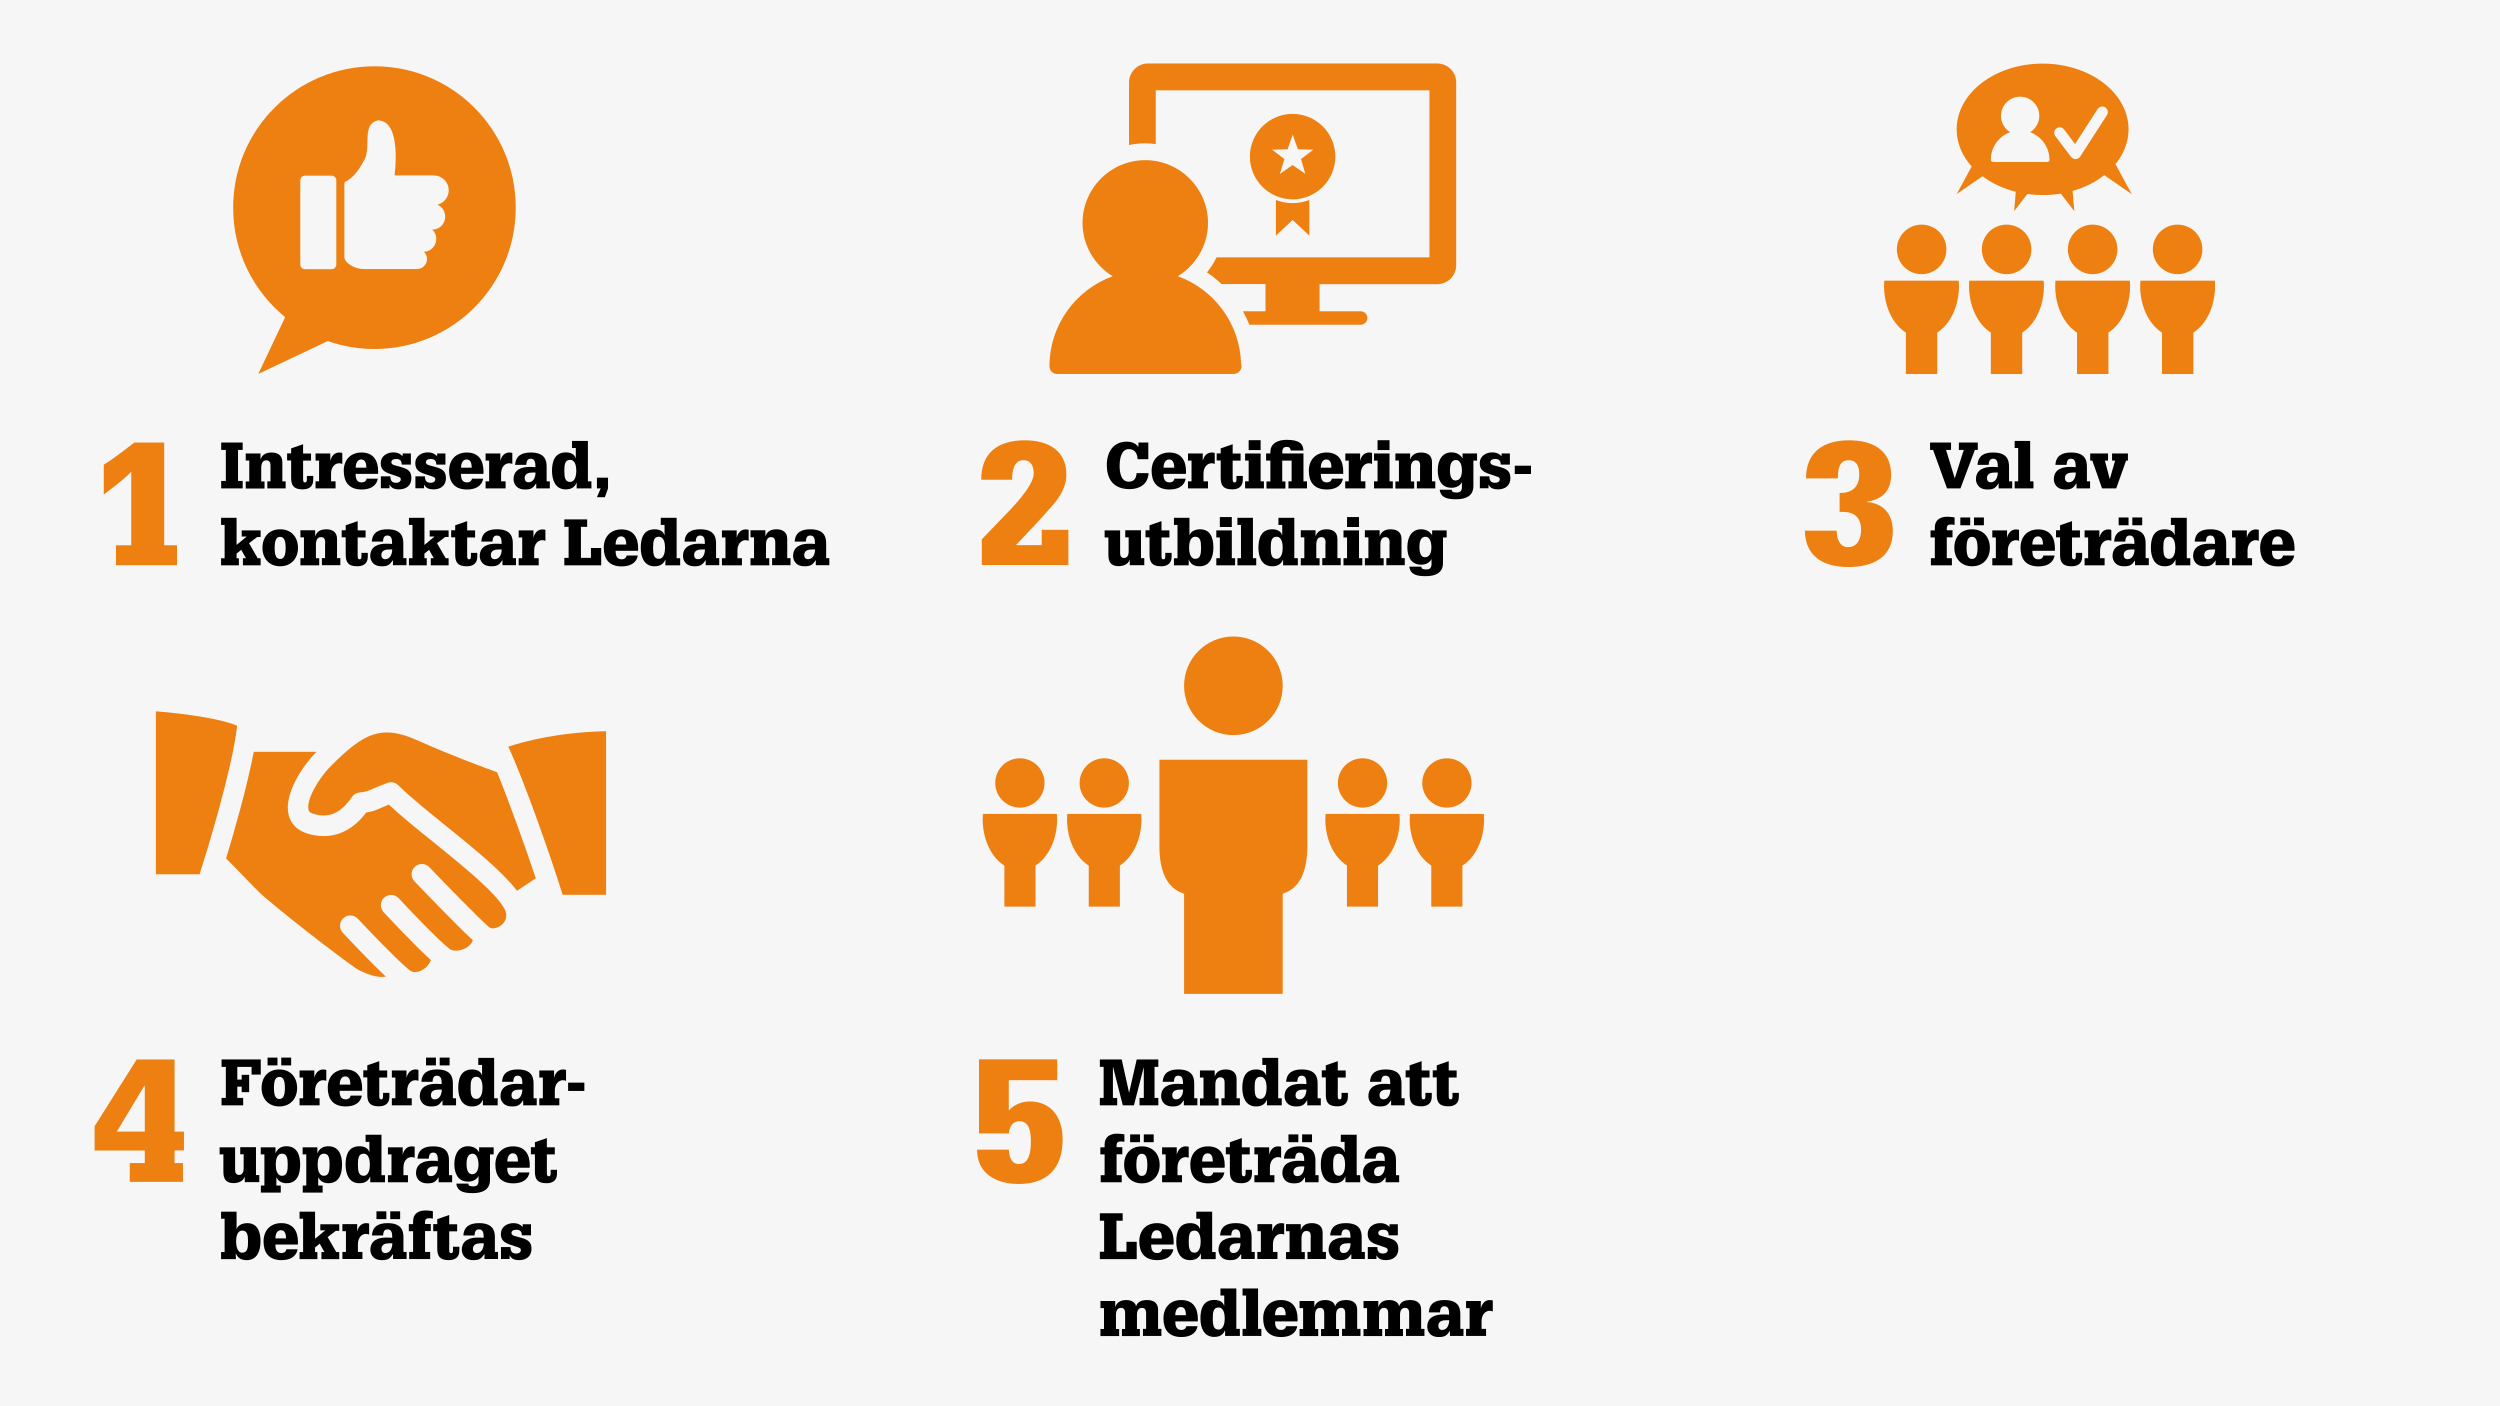 <?xml version="1.0" encoding="utf-8"?>
<!-- Generator: Adobe Illustrator 25.2.1, SVG Export Plug-In . SVG Version: 6.00 Build 0)  -->
<svg version="1.1" id="Lager_2" xmlns="http://www.w3.org/2000/svg" xmlns:xlink="http://www.w3.org/1999/xlink" x="0px" y="0px"
	 viewBox="0 0 2048 1152" style="enable-background:new 0 0 2048 1152;" xml:space="preserve">
<style type="text/css">
	.st0{fill:#F6F6F6;}
	.st1{fill:#EE8011;}
</style>
<rect class="st0" width="2048" height="1152"/>
<g>
	<path d="M185,368.6h-3.8v-6.1h17.6v6.1h-3.8V394h3.8v6.1h-17.6V394h3.8V368.6z"/>
	<path d="M221.6,382.5c0-2.4,0-5.4-3.5-5.4c-2.5,0-4.1,2-4.1,6.1v11.2h2.7v5.8h-15.4v-5.8h2.9v-17.1h-2.9v-5.8h12.1v4.8h0.1
		c1.4-4.2,4.9-5.6,9-5.6c3.9,0,8.8,1.5,8.8,7.8v15.8h2.7v5.8H219v-5.8h2.6V382.5z"/>
	<path d="M251.2,389.9h5.4v3.1c0,5.6-3.5,7.9-8.7,7.9c-7.8,0-9.4-3.8-9.4-9.7v-14h-3.3v-5.8h3.3v-4.1l9.8-3.4v7.6h6.5v5.8h-6.5v15
		c0,1.8,0.2,2.9,1.6,2.9c1.5,0,1.5-1.6,1.5-3V389.9z"/>
	<path d="M261.4,377.3h-2.9v-5.8h12.1v5.8h0.1c0.8-3.6,3.3-6.6,7.2-6.6c1.4,0,2.2,0.2,2.5,0.4v9c-0.6-0.3-1.3-0.6-2.5-0.6
		c-3.7,0-6.7,3.2-6.7,8.5v6.3h3.7v5.8h-16.4v-5.8h2.9V377.3z"/>
	<path d="M309.5,392.1c-1.2,6.7-7.1,8.9-13.2,8.9c-10.5,0-14.7-6.3-14.7-15.3c0-8.9,5.5-15,14.5-15c9.8,0,13.7,6.5,13.7,15.7
		c0,0.8-0.1,1.3-0.1,1.8h-18.4c0,3.1,0.6,7,4.9,7c3.2,0,4.1-2.2,4.1-3.1H309.5z M300.1,383.1c0-2-0.2-6.7-4.1-6.7
		c-4.4,0-4.6,5.5-4.6,6.7H300.1z"/>
	<path d="M329.8,371.5h6.8v9.1h-7.5c0-3-1.3-4.6-4.5-4.6c-2.6,0-4,1-4,2.7c0,1,0.7,1.9,2.5,2.4l6.1,1.7c5.6,1.6,7.8,3.8,7.8,9
		c0,6-4.4,9.1-10.1,9.1c-5.2,0-6.8-2.1-7.7-3.8h-0.1v2.9H312v-9.8h7.8c0,1.7,0.3,3,1,3.9c0.7,0.9,1.9,1.4,3.7,1.4
		c2.5,0,3.8-1.3,3.8-2.8c0-1.4-0.6-1.8-3.5-2.7l-5-1.7c-4.9-1.6-7.9-3.6-7.9-8.9c0-5.8,5.2-8.8,10.2-8.8c3.3,0,5.3,0.8,7.7,3.1
		V371.5z"/>
	<path d="M358.1,371.5h6.8v9.1h-7.5c0-3-1.3-4.6-4.5-4.6c-2.6,0-4,1-4,2.7c0,1,0.7,1.9,2.5,2.4l6.1,1.7c5.6,1.6,7.8,3.8,7.8,9
		c0,6-4.4,9.1-10.1,9.1c-5.2,0-6.8-2.1-7.7-3.8h-0.1v2.9h-7.1v-9.8h7.8c0,1.7,0.3,3,1,3.9c0.7,0.9,1.9,1.4,3.7,1.4
		c2.5,0,3.8-1.3,3.8-2.8c0-1.4-0.6-1.8-3.5-2.7l-5-1.7c-4.9-1.6-7.9-3.6-7.9-8.9c0-5.8,5.2-8.8,10.2-8.8c3.3,0,5.3,0.8,7.7,3.1
		V371.5z"/>
	<path d="M395.8,392.1c-1.2,6.7-7.1,8.9-13.2,8.9c-10.5,0-14.7-6.3-14.7-15.3c0-8.9,5.5-15,14.5-15c9.8,0,13.7,6.5,13.7,15.7
		c0,0.8-0.1,1.3-0.1,1.8h-18.4c0,3.1,0.6,7,4.9,7c3.2,0,4.1-2.2,4.1-3.1H395.8z M386.4,383.1c0-2-0.2-6.7-4.1-6.7
		c-4.4,0-4.6,5.5-4.6,6.7H386.4z"/>
	<path d="M400.7,377.3h-2.9v-5.8h12.1v5.8h0.1c0.8-3.6,3.3-6.6,7.2-6.6c1.4,0,2.2,0.2,2.5,0.4v9c-0.6-0.3-1.3-0.6-2.5-0.6
		c-3.7,0-6.7,3.2-6.7,8.5v6.3h3.7v5.8h-16.4v-5.8h2.9V377.3z"/>
	<path d="M439.1,396.2H439c-2.4,3.9-4.4,4.8-8.9,4.8c-8.2,0-9.4-6.2-9.4-8.3c0-8.2,6.8-10.2,13.1-10.2c2,0,3.3,0.1,4.8,0.2
		c0-2.9,0-6.9-3.8-6.9c-2.9,0-3.4,2.1-3.7,5h-9.1c0.5-7.7,5.7-10.1,12.8-10.1c11.4,0,13,6.2,13,11.5v12.1h2.6v5.8h-11.1V396.2z
		 M436.2,387.1c-3.2,0-6.4,0.9-6.4,4.6c0,1.9,1,3.4,3.2,3.4c4.1,0,5.7-4.4,5.7-8H436.2z"/>
	<path d="M471.8,367h-3.2v-5.8h13v33.1h2.9v5.8h-12.1v-4.6h-0.1c-1.7,4-4.7,5.4-8.9,5.4c-8.4,0-11.2-7.6-11.2-15.1
		c0-7.3,1.9-15.2,11.4-15.2c3.4,0,7,1.2,8,4.8h0.1V367z M462.3,385.8c0,5.1,0.6,9,4.7,9c4.3,0,5.1-5.8,5.1-9c0-3.5-0.7-9.1-5.1-9.1
		C462.9,376.8,462.3,380.3,462.3,385.8z"/>
	<path d="M489,400.1v-8.8h9.1v8.8l-2.6,7.2H489l3.1-7.2H489z"/>
	<path d="M202,439.6v-0.1H198v-5h15.5v5.4h-2.8l-6.7,5.1l7.1,12.3h2.4v5.8H199v-5.8h2.5l-3.9-6.9l-3.8,3.1v3.8h1.9v5.8h-14.6v-5.8
		h2.9V430h-2.9v-5.8h12.7v22.2L202,439.6z"/>
	<path d="M229.5,433.6c9.1,0,14.6,6.3,14.6,15.2c0,8.7-5.6,15.1-14.6,15.1c-8.9,0-14.5-6.4-14.5-15.1
		C215,439.9,220.4,433.6,229.5,433.6z M225,448.8c0,6.6,1.5,9.1,4.5,9.1c2.9,0,4.5-2.5,4.5-9c0-6.5-1.5-9.1-4.5-9.1
		C226.6,439.7,225,442.3,225,448.8z"/>
	<path d="M266.4,445.4c0-2.4,0-5.4-3.5-5.4c-2.5,0-4.1,2-4.1,6.1v11.2h2.7v5.8h-15.4v-5.8h2.9v-17.1h-2.9v-5.8h12.1v4.8h0.1
		c1.4-4.2,4.9-5.6,9-5.6c3.9,0,8.8,1.5,8.8,7.8v15.8h2.7v5.8h-15.1v-5.8h2.6V445.4z"/>
	<path d="M295.9,452.9h5.4v3.1c0,5.6-3.5,7.9-8.7,7.9c-7.8,0-9.4-3.8-9.4-9.7v-14h-3.3v-5.8h3.3v-4.1l9.8-3.4v7.6h6.5v5.8h-6.5v15
		c0,1.8,0.2,2.9,1.6,2.9c1.5,0,1.5-1.6,1.5-3V452.9z"/>
	<path d="M321.7,459.1h-0.1c-2.4,3.9-4.4,4.8-8.9,4.8c-8.2,0-9.4-6.2-9.4-8.3c0-8.2,6.8-10.2,13.1-10.2c2,0,3.3,0.1,4.8,0.2
		c0-2.9,0-6.9-3.8-6.9c-2.9,0-3.4,2.1-3.7,5h-9.1c0.5-7.7,5.7-10.1,12.8-10.1c11.4,0,13,6.2,13,11.5v12.1h2.6v5.8h-11.1V459.1z
		 M318.8,450.1c-3.2,0-6.4,0.9-6.4,4.6c0,1.9,1,3.4,3.2,3.4c4.1,0,5.7-4.4,5.7-8H318.8z"/>
	<path d="M355.9,439.6v-0.1H352v-5h15.5v5.4h-2.8L358,445l7.1,12.3h2.4v5.8h-14.6v-5.8h2.5l-3.9-6.9l-3.8,3.1v3.8h1.9v5.8H335v-5.8
		h2.9V430H335v-5.8h12.7v22.2L355.9,439.6z"/>
	<path d="M385.6,452.9h5.4v3.1c0,5.6-3.5,7.9-8.7,7.9c-7.8,0-9.4-3.8-9.4-9.7v-14h-3.3v-5.8h3.3v-4.1l9.8-3.4v7.6h6.5v5.8h-6.5v15
		c0,1.8,0.2,2.9,1.6,2.9c1.5,0,1.5-1.6,1.5-3V452.9z"/>
	<path d="M411.4,459.1h-0.1c-2.4,3.9-4.4,4.8-8.9,4.8c-8.2,0-9.4-6.2-9.4-8.3c0-8.2,6.8-10.2,13.1-10.2c2,0,3.3,0.1,4.8,0.2
		c0-2.9,0-6.9-3.8-6.9c-2.9,0-3.4,2.1-3.7,5h-9.1c0.5-7.7,5.7-10.1,12.8-10.1c11.4,0,13,6.2,13,11.5v12.1h2.6v5.8h-11.1V459.1z
		 M408.5,450.1c-3.2,0-6.4,0.9-6.4,4.6c0,1.9,1,3.4,3.2,3.4c4.1,0,5.7-4.4,5.7-8H408.5z"/>
	<path d="M427.8,440.3h-2.9v-5.8h12.1v5.8h0.1c0.8-3.6,3.3-6.6,7.2-6.6c1.4,0,2.2,0.2,2.5,0.4v9c-0.6-0.3-1.3-0.6-2.5-0.6
		c-3.7,0-6.7,3.2-6.7,8.5v6.3h3.7v5.8h-16.4v-5.8h2.9V440.3z"/>
	<path d="M484.1,448.9h8.4v14.2h-30.2V457h3.5v-25.4h-3.5v-6.1H481v6.1h-5.1V457h8.2V448.9z"/>
	<path d="M522.5,455.1c-1.2,6.7-7.1,8.9-13.2,8.9c-10.5,0-14.7-6.3-14.7-15.3c0-8.9,5.5-15,14.5-15c9.8,0,13.7,6.5,13.7,15.7
		c0,0.8-0.1,1.3-0.1,1.8h-18.4c0,3.1,0.6,7,4.9,7c3.2,0,4.1-2.2,4.1-3.1H522.5z M513,446.1c0-2-0.2-6.7-4.1-6.7
		c-4.4,0-4.6,5.5-4.6,6.7H513z"/>
	<path d="M544.5,430h-3.2v-5.8h13v33.1h2.9v5.8h-12.1v-4.6h-0.1c-1.7,4-4.7,5.4-8.9,5.4c-8.4,0-11.2-7.6-11.2-15.1
		c0-7.3,1.9-15.2,11.4-15.2c3.4,0,7,1.2,8,4.8h0.1V430z M535,448.8c0,5.1,0.6,9,4.7,9c4.3,0,5.1-5.8,5.1-9c0-3.5-0.7-9.1-5.1-9.1
		C535.7,439.7,535,443.3,535,448.8z"/>
	<path d="M577.9,459.1h-0.1c-2.4,3.9-4.4,4.8-8.9,4.8c-8.2,0-9.4-6.2-9.4-8.3c0-8.2,6.8-10.2,13.1-10.2c2,0,3.3,0.1,4.8,0.2
		c0-2.9,0-6.9-3.8-6.9c-2.9,0-3.4,2.1-3.7,5h-9.1c0.5-7.7,5.7-10.1,12.8-10.1c11.4,0,13,6.2,13,11.5v12.1h2.6v5.8h-11.1V459.1z
		 M575,450.1c-3.2,0-6.4,0.9-6.4,4.6c0,1.9,1,3.4,3.2,3.4c4.1,0,5.7-4.4,5.7-8H575z"/>
	<path d="M594.3,440.3h-2.9v-5.8h12.1v5.8h0.1c0.8-3.6,3.3-6.6,7.2-6.6c1.4,0,2.2,0.2,2.5,0.4v9c-0.6-0.3-1.3-0.6-2.5-0.6
		c-3.7,0-6.7,3.2-6.7,8.5v6.3h3.7v5.8h-16.4v-5.8h2.9V440.3z"/>
	<path d="M635.1,445.4c0-2.4,0-5.4-3.5-5.4c-2.5,0-4.1,2-4.1,6.1v11.2h2.7v5.8h-15.4v-5.8h2.9v-17.1h-2.9v-5.8H627v4.8h0.1
		c1.4-4.2,4.9-5.6,9-5.6c3.9,0,8.8,1.5,8.8,7.8v15.8h2.7v5.8h-15.1v-5.8h2.6V445.4z"/>
	<path d="M668.1,459.1H668c-2.4,3.9-4.4,4.8-8.9,4.8c-8.2,0-9.4-6.2-9.4-8.3c0-8.2,6.8-10.2,13.1-10.2c2,0,3.3,0.1,4.8,0.2
		c0-2.9,0-6.9-3.8-6.9c-2.9,0-3.4,2.1-3.7,5h-9.1c0.5-7.7,5.7-10.1,12.8-10.1c11.4,0,13,6.2,13,11.5v12.1h2.6v5.8h-11.1V459.1z
		 M665.2,450.1c-3.2,0-6.4,0.9-6.4,4.6c0,1.9,1,3.4,3.2,3.4c4.1,0,5.7-4.4,5.7-8H665.2z"/>
</g>
<g>
	<path class="st1" d="M107.6,386.4c-6.9,7-14.9,12.9-22.6,18.7v-24.4c7.4-4.5,16.8-11.8,25.1-18.2h24.4v84.2h10.5v16.3h-50v-16.3
		h12.5V386.4z"/>
</g>
<g>
	<path d="M198,880.5h6.1v14.2H198v-4.5h-3.6v9.2h4.8v6.1h-17.7v-6.1h3.5V874h-3.5v-6.1h32.1v12.4h-7.5V874h-11.7v10.4h3.6V880.5z"/>
	<path d="M228.8,876.1c9.1,0,14.6,6.3,14.6,15.2c0,8.7-5.6,15.1-14.6,15.1c-8.9,0-14.5-6.4-14.5-15.1
		C214.3,882.4,219.7,876.1,228.8,876.1z M219.2,866.4h8.1v6.4h-8.1V866.4z M224.4,891.2c0,6.6,1.5,9.1,4.5,9.1c2.9,0,4.5-2.5,4.5-9
		c0-6.5-1.5-9.1-4.5-9.1C225.9,882.2,224.4,884.7,224.4,891.2z M230.4,866.4h8.1v6.4h-8.1V866.4z"/>
	<path d="M248.3,882.7h-2.9v-5.8h12.1v5.8h0.1c0.8-3.6,3.3-6.6,7.2-6.6c1.4,0,2.2,0.2,2.5,0.4v9c-0.6-0.3-1.3-0.6-2.5-0.6
		c-3.7,0-6.7,3.2-6.7,8.5v6.3h3.7v5.8h-16.4v-5.8h2.9V882.7z"/>
	<path d="M296.4,897.5c-1.2,6.7-7.1,8.9-13.2,8.9c-10.5,0-14.7-6.3-14.7-15.3c0-8.9,5.5-15,14.5-15c9.8,0,13.7,6.5,13.7,15.7
		c0,0.8-0.1,1.3-0.1,1.8h-18.4c0,3.1,0.6,7,4.9,7c3.2,0,4.1-2.2,4.1-3.1H296.4z M287,888.5c0-2-0.2-6.7-4.1-6.7
		c-4.4,0-4.6,5.5-4.6,6.7H287z"/>
	<path d="M313.6,895.3h5.4v3.1c0,5.6-3.5,7.9-8.7,7.9c-7.8,0-9.4-3.8-9.4-9.7v-14h-3.3v-5.8h3.3v-4.1l9.8-3.4v7.6h6.5v5.8h-6.5v15
		c0,1.8,0.2,2.9,1.6,2.9c1.5,0,1.5-1.6,1.5-3V895.3z"/>
	<path d="M323.9,882.7H321v-5.8H333v5.8h0.1c0.8-3.6,3.3-6.6,7.2-6.6c1.4,0,2.2,0.2,2.5,0.4v9c-0.6-0.3-1.3-0.6-2.5-0.6
		c-3.7,0-6.7,3.2-6.7,8.5v6.3h3.7v5.8H321v-5.8h2.9V882.7z"/>
	<path d="M362.3,901.6h-0.1c-2.4,3.9-4.4,4.8-8.9,4.8c-8.2,0-9.4-6.2-9.4-8.3c0-8.2,6.8-10.2,13.1-10.2c2,0,3.3,0.1,4.8,0.2
		c0-2.9,0-6.9-3.8-6.9c-2.9,0-3.4,2.1-3.7,5h-9.1c0.5-7.7,5.7-10.1,12.8-10.1c11.4,0,13,6.2,13,11.5v12.1h2.6v5.8h-11.1V901.6z
		 M349,866.4h8.1v6.4H349V866.4z M359.4,892.6c-3.2,0-6.4,0.9-6.4,4.6c0,1.9,1,3.4,3.2,3.4c4.1,0,5.7-4.4,5.7-8H359.4z M360.2,866.4
		h8.1v6.4h-8.1V866.4z"/>
	<path d="M395,872.4h-3.2v-5.8h13v33.1h2.9v5.8h-12.1V901h-0.1c-1.7,4-4.7,5.4-8.9,5.4c-8.4,0-11.2-7.6-11.2-15.1
		c0-7.3,1.9-15.2,11.4-15.2c3.4,0,7,1.2,8,4.8h0.1V872.4z M385.5,891.2c0,5.1,0.6,9,4.7,9c4.3,0,5.1-5.8,5.1-9
		c0-3.5-0.7-9.1-5.1-9.1C386.1,882.2,385.5,885.7,385.5,891.2z"/>
	<path d="M428.4,901.6h-0.1c-2.4,3.9-4.4,4.8-8.9,4.8c-8.2,0-9.4-6.2-9.4-8.3c0-8.2,6.8-10.2,13.1-10.2c2,0,3.3,0.1,4.8,0.2
		c0-2.9,0-6.9-3.8-6.9c-2.9,0-3.4,2.1-3.7,5h-9.1c0.5-7.7,5.7-10.1,12.8-10.1c11.4,0,13,6.2,13,11.5v12.1h2.6v5.8h-11.1V901.6z
		 M425.4,892.6c-3.2,0-6.4,0.9-6.4,4.6c0,1.9,1,3.4,3.2,3.4c4.1,0,5.7-4.4,5.7-8H425.4z"/>
	<path d="M444.7,882.7h-2.9v-5.8h12.1v5.8h0.1c0.8-3.6,3.3-6.6,7.2-6.6c1.4,0,2.2,0.2,2.5,0.4v9c-0.6-0.3-1.3-0.6-2.5-0.6
		c-3.7,0-6.7,3.2-6.7,8.5v6.3h3.7v5.8h-16.4v-5.8h2.9V882.7z"/>
	<path d="M465.4,886.9h13.3v6.8h-13.3V886.9z"/>
	<path d="M182.8,945.7h-2.9v-5.8h12.7v18.5c0,2.4,0.8,4.1,3.3,4.1c2.5,0,3.7-2.4,3.7-4.9v-12h-2.8v-5.8h12.9v22.8h2.7v5.8h-11.9
		v-4.4h-0.1c-1.2,3.7-5.2,5.2-9.1,5.2c-8.3,0-8.3-6.6-8.3-9.6V945.7z"/>
	<path d="M216.5,945.7h-2.9v-5.8h12.1v4.7h0.1c1.7-4,5-5.6,8.8-5.6c8.9,0,11.3,7.4,11.3,15c0,7.8-2.3,15.3-11.3,15.3
		c-3.8,0-6.6-1.8-8.1-4.7h-0.1v6.6h3.6v5.8h-16.3v-5.8h2.9V945.7z M231,963.2c4.1,0,4.7-3.9,4.7-9c0-5.5-0.6-9.1-4.7-9.1
		c-4.4,0-5.1,5.6-5.1,9.1C225.9,957.5,226.7,963.2,231,963.2z"/>
	<path d="M250.8,945.7h-2.9v-5.8h12.1v4.7h0.1c1.7-4,5-5.6,8.8-5.6c8.9,0,11.3,7.4,11.3,15c0,7.8-2.3,15.3-11.3,15.3
		c-3.8,0-6.6-1.8-8.1-4.7h-0.1v6.6h3.6v5.8h-16.3v-5.8h2.9V945.7z M265.3,963.2c4.1,0,4.7-3.9,4.7-9c0-5.5-0.6-9.1-4.7-9.1
		c-4.4,0-5.1,5.6-5.1,9.1C260.2,957.5,261,963.2,265.3,963.2z"/>
	<path d="M302.7,935.4h-3.2v-5.8h13v33.1h2.9v5.8h-12.1v-4.6h-0.1c-1.7,4-4.7,5.4-8.9,5.4c-8.4,0-11.2-7.6-11.2-15.1
		c0-7.3,1.9-15.2,11.4-15.2c3.4,0,7,1.2,8,4.8h0.1V935.4z M293.2,954.2c0,5.1,0.6,9,4.7,9c4.3,0,5.1-5.8,5.1-9
		c0-3.5-0.7-9.1-5.1-9.1C293.8,945.1,293.2,948.7,293.2,954.2z"/>
	<path d="M320.7,945.7h-2.9v-5.8h12.1v5.8h0.1c0.8-3.6,3.3-6.6,7.2-6.6c1.4,0,2.2,0.2,2.5,0.4v9c-0.6-0.3-1.3-0.6-2.5-0.6
		c-3.7,0-6.7,3.2-6.7,8.5v6.3h3.7v5.8h-16.4v-5.8h2.9V945.7z"/>
	<path d="M359.2,964.6h-0.1c-2.4,3.9-4.4,4.8-8.9,4.8c-8.2,0-9.4-6.2-9.4-8.3c0-8.2,6.8-10.2,13.1-10.2c2,0,3.3,0.1,4.8,0.2
		c0-2.9,0-6.9-3.8-6.9c-2.9,0-3.4,2.1-3.7,5H342c0.5-7.7,5.7-10.1,12.8-10.1c11.4,0,13,6.2,13,11.5v12.1h2.6v5.8h-11.1V964.6z
		 M356.2,955.5c-3.2,0-6.4,0.9-6.4,4.6c0,1.9,1,3.4,3.2,3.4c4.1,0,5.7-4.4,5.7-8H356.2z"/>
	<path d="M392.4,939.9h12v5.8h-3v20.9c0,8.5-6.8,10.8-14.1,10.8c-6.9,0-12.6-1-13.5-7.8h9.8c0,0.7,0.3,1.3,0.9,1.7
		c0.6,0.4,1.7,0.6,3.3,0.6c2.9,0,4.2-1.5,4.2-4.3v-4.1h-0.1c-1.4,3-4.9,4.5-8.4,4.5c-9.1,0-11.3-7.9-11.3-14.3
		c0-9.3,4.4-14.7,11.2-14.7c4.1,0,7.3,1.8,9,4.8h0.1V939.9z M387.1,945.1c-4.1,0-4.9,4.8-4.9,7.8c0,2.8,0.1,9,4.6,9
		c3.9,0,5.2-4,5.2-8.1C391.9,949.7,390.7,945.1,387.1,945.1z"/>
	<path d="M433.7,960.5c-1.2,6.7-7.1,8.9-13.2,8.9c-10.5,0-14.7-6.3-14.7-15.3c0-8.9,5.5-15,14.5-15c9.8,0,13.7,6.5,13.7,15.7
		c0,0.8-0.1,1.3-0.1,1.8h-18.4c0,3.1,0.6,7,4.9,7c3.2,0,4.1-2.2,4.1-3.1H433.7z M424.3,951.5c0-2-0.2-6.7-4.1-6.7
		c-4.4,0-4.6,5.5-4.6,6.7H424.3z"/>
	<path d="M450.9,958.3h5.4v3.1c0,5.6-3.5,7.9-8.7,7.9c-7.8,0-9.4-3.8-9.4-9.7v-14h-3.3v-5.8h3.3v-4.1l9.8-3.4v7.6h6.5v5.8h-6.5v15
		c0,1.8,0.2,2.9,1.6,2.9c1.5,0,1.5-1.6,1.5-3V958.3z"/>
	<path d="M184,998.4h-2.9v-5.8h12.7v14.2h0.1c0.8-2.7,4.1-4.8,8.7-4.8c10.8,0,10.8,11.9,10.8,15.2c0,7.5-2.8,15.1-11.2,15.1
		c-4.3,0-7.2-1.4-8.9-5.4h-0.1v4.6h-12.1v-5.8h2.9V998.4z M198.5,1026.2c4.1,0,4.7-3.9,4.7-9c0-5.5-0.6-9.1-4.7-9.1
		c-4.4,0-5.1,5.6-5.1,9.1C193.5,1020.4,194.2,1026.2,198.5,1026.2z"/>
	<path d="M243.8,1023.4c-1.2,6.7-7.1,8.9-13.2,8.9c-10.5,0-14.7-6.3-14.7-15.3c0-8.9,5.5-15,14.5-15c9.8,0,13.7,6.5,13.7,15.7
		c0,0.8-0.1,1.3-0.1,1.8h-18.4c0,3.1,0.6,7,4.9,7c3.2,0,4.1-2.2,4.1-3.1H243.8z M234.3,1014.5c0-2-0.2-6.7-4.1-6.7
		c-4.4,0-4.6,5.5-4.6,6.7H234.3z"/>
	<path d="M266.3,1008v-0.1h-3.9v-5h15.5v5.4h-2.8l-6.7,5.1l7.1,12.3h2.4v5.8h-14.6v-5.8h2.5l-3.9-6.9l-3.8,3.1v3.8h1.9v5.8h-14.6
		v-5.8h2.9v-27.3h-2.9v-5.8h12.7v22.2L266.3,1008z"/>
	<path d="M283.4,1008.6h-2.9v-5.8h12.1v5.8h0.1c0.8-3.6,3.3-6.6,7.2-6.6c1.4,0,2.2,0.2,2.5,0.4v9c-0.6-0.3-1.3-0.6-2.5-0.6
		c-3.7,0-6.7,3.2-6.7,8.5v6.3h3.7v5.8h-16.4v-5.8h2.9V1008.6z"/>
	<path d="M321.8,1027.5h-0.1c-2.4,3.9-4.4,4.8-8.9,4.8c-8.2,0-9.4-6.2-9.4-8.3c0-8.2,6.8-10.2,13.1-10.2c2,0,3.3,0.1,4.8,0.2
		c0-2.9,0-6.9-3.8-6.9c-2.9,0-3.4,2.1-3.7,5h-9.1c0.5-7.7,5.7-10.1,12.8-10.1c11.4,0,13,6.2,13,11.5v12.1h2.6v5.8h-11.1V1027.5z
		 M308.4,992.3h8.1v6.4h-8.1V992.3z M318.9,1018.5c-3.2,0-6.4,0.9-6.4,4.6c0,1.9,1,3.4,3.2,3.4c4.1,0,5.7-4.4,5.7-8H318.9z
		 M319.7,992.3h8.1v6.4h-8.1V992.3z"/>
	<path d="M338.4,1008.6h-3.5v-5.8h3.5v-2.4c0-6.2,4.5-8.8,10.2-8.8c0.6,0,4.6,0.2,6,0.6v6.1c-0.7-0.2-1.6-0.3-3.1-0.3
		c-2.7,0-3.3,1.4-3.3,3.1v1.6h4.7v5.8h-4.7v17.1h4.2v5.8h-17.2v-5.8h3.2V1008.6z"/>
	<path d="M370.9,1021.3h5.4v3.1c0,5.6-3.5,7.9-8.7,7.9c-7.8,0-9.4-3.8-9.4-9.7v-14h-3.3v-5.8h3.3v-4.1l9.8-3.4v7.6h6.5v5.8h-6.5v15
		c0,1.8,0.2,2.9,1.6,2.9c1.5,0,1.5-1.6,1.5-3V1021.3z"/>
	<path d="M396.7,1027.5h-0.1c-2.4,3.9-4.4,4.8-8.9,4.8c-8.2,0-9.4-6.2-9.4-8.3c0-8.2,6.8-10.2,13.1-10.2c2,0,3.3,0.1,4.8,0.2
		c0-2.9,0-6.9-3.8-6.9c-2.9,0-3.4,2.1-3.7,5h-9.1c0.5-7.7,5.7-10.1,12.8-10.1c11.4,0,13,6.2,13,11.5v12.1h2.6v5.8h-11.1V1027.5z
		 M393.8,1018.5c-3.2,0-6.4,0.9-6.4,4.6c0,1.9,1,3.4,3.2,3.4c4.1,0,5.7-4.4,5.7-8H393.8z"/>
	<path d="M428.2,1002.9h6.8v9.1h-7.5c0-3-1.3-4.6-4.5-4.6c-2.6,0-4,1-4,2.7c0,1,0.7,1.9,2.5,2.4l6.1,1.7c5.6,1.6,7.8,3.8,7.8,9
		c0,6-4.4,9.1-10.1,9.1c-5.2,0-6.8-2.1-7.7-3.8h-0.1v2.9h-7.1v-9.8h7.8c0,1.7,0.3,3,1,3.9c0.7,0.9,1.9,1.4,3.7,1.4
		c2.5,0,3.8-1.3,3.8-2.8c0-1.4-0.6-1.8-3.5-2.7l-5-1.7c-4.9-1.6-7.9-3.6-7.9-8.9c0-5.8,5.2-8.8,10.2-8.8c3.3,0,5.3,0.8,7.7,3.1
		V1002.9z"/>
</g>
<g>
	<path class="st1" d="M118.6,942.5H77.5v-19.9l34.5-54.7h31V927h7.7v15.4H143v10.4h6.9v15.4h-43.6v-15.4h12.3V942.5z M118.6,889.4
		h-0.3L95.7,927h22.9V889.4z"/>
</g>
<g>
	<path d="M931.2,867.9h17.7v6.1h-3.1v25.4h3.1v6.1h-15.4v-6.1h3.5v-24.9h-0.1l-8,31h-9.1l-8-31.5h-0.1v25.4h3.5v6.1H901v-6.1h3.1
		V874H901v-6.1h17.9l6,27.1h0.1L931.2,867.9z"/>
	<path d="M969.6,901.6h-0.1c-2.4,3.9-4.4,4.8-8.9,4.8c-8.2,0-9.4-6.2-9.4-8.3c0-8.2,6.8-10.2,13.1-10.2c2,0,3.3,0.1,4.8,0.2
		c0-2.9,0-6.9-3.8-6.9c-2.9,0-3.4,2.1-3.7,5h-9.1c0.5-7.7,5.7-10.1,12.8-10.1c11.4,0,13,6.2,13,11.5v12.1h2.6v5.8h-11.1V901.6z
		 M966.7,892.6c-3.2,0-6.4,0.9-6.4,4.6c0,1.9,1,3.4,3.2,3.4c4.1,0,5.7-4.4,5.7-8H966.7z"/>
	<path d="M1003.2,887.9c0-2.4,0-5.4-3.5-5.4c-2.5,0-4.1,2-4.1,6.1v11.2h2.7v5.8H983v-5.8h2.9v-17.1H983v-5.8h12.1v4.8h0.1
		c1.4-4.2,4.9-5.6,9-5.6c3.9,0,8.8,1.5,8.8,7.8v15.8h2.7v5.8h-15.1v-5.8h2.6V887.9z"/>
	<path d="M1037.3,872.4h-3.2v-5.8h13v33.1h2.9v5.8h-12.1V901h-0.1c-1.7,4-4.7,5.4-8.9,5.4c-8.4,0-11.2-7.6-11.2-15.1
		c0-7.3,1.9-15.2,11.4-15.2c3.4,0,7,1.2,8,4.8h0.1V872.4z M1027.8,891.2c0,5.1,0.6,9,4.7,9c4.3,0,5.1-5.8,5.1-9
		c0-3.5-0.7-9.1-5.1-9.1C1028.4,882.2,1027.8,885.7,1027.8,891.2z"/>
	<path d="M1070.7,901.6h-0.1c-2.4,3.9-4.4,4.8-8.9,4.8c-8.2,0-9.4-6.2-9.4-8.3c0-8.2,6.8-10.2,13.1-10.2c2,0,3.3,0.1,4.8,0.2
		c0-2.9,0-6.9-3.8-6.9c-2.9,0-3.4,2.1-3.7,5h-9.1c0.5-7.7,5.7-10.1,12.8-10.1c11.4,0,13,6.2,13,11.5v12.1h2.6v5.8h-11.1V901.6z
		 M1067.7,892.6c-3.2,0-6.4,0.9-6.4,4.6c0,1.9,1,3.4,3.2,3.4c4.1,0,5.7-4.4,5.7-8H1067.7z"/>
	<path d="M1098.8,895.3h5.4v3.1c0,5.6-3.5,7.9-8.7,7.9c-7.8,0-9.4-3.8-9.4-9.7v-14h-3.3v-5.8h3.3v-4.1l9.8-3.4v7.6h6.5v5.8h-6.5v15
		c0,1.8,0.2,2.9,1.6,2.9c1.5,0,1.5-1.6,1.5-3V895.3z"/>
	<path d="M1139.4,901.6h-0.1c-2.4,3.9-4.4,4.8-8.9,4.8c-8.2,0-9.4-6.2-9.4-8.3c0-8.2,6.8-10.2,13.1-10.2c2,0,3.3,0.1,4.8,0.2
		c0-2.9,0-6.9-3.8-6.9c-2.9,0-3.4,2.1-3.7,5h-9.1c0.5-7.7,5.7-10.1,12.8-10.1c11.4,0,13,6.2,13,11.5v12.1h2.6v5.8h-11.1V901.6z
		 M1136.5,892.6c-3.2,0-6.4,0.9-6.4,4.6c0,1.9,1,3.4,3.2,3.4c4.1,0,5.7-4.4,5.7-8H1136.5z"/>
	<path d="M1167.5,895.3h5.4v3.1c0,5.6-3.5,7.9-8.7,7.9c-7.8,0-9.4-3.8-9.4-9.7v-14h-3.3v-5.8h3.3v-4.1l9.8-3.4v7.6h6.5v5.8h-6.5v15
		c0,1.8,0.2,2.9,1.6,2.9c1.5,0,1.5-1.6,1.5-3V895.3z"/>
	<path d="M1189.7,895.3h5.4v3.1c0,5.6-3.5,7.9-8.7,7.9c-7.8,0-9.4-3.8-9.4-9.7v-14h-3.3v-5.8h3.3v-4.1l9.8-3.4v7.6h6.5v5.8h-6.5v15
		c0,1.8,0.2,2.9,1.6,2.9c1.5,0,1.5-1.6,1.5-3V895.3z"/>
	<path d="M904.9,945.7h-3.5v-5.8h3.5v-2.4c0-6.2,4.5-8.8,10.2-8.8c0.6,0,4.6,0.2,6,0.6v6.1c-0.7-0.2-1.6-0.3-3.1-0.3
		c-2.7,0-3.3,1.4-3.3,3.1v1.6h4.7v5.8h-4.7v17.1h4.2v5.8h-17.2v-5.8h3.2V945.7z"/>
	<path d="M935.4,939.1c9.1,0,14.6,6.3,14.6,15.2c0,8.7-5.6,15.1-14.6,15.1c-8.9,0-14.5-6.4-14.5-15.1
		C920.8,945.3,926.3,939.1,935.4,939.1z M925.8,929.3h8.1v6.4h-8.1V929.3z M930.9,954.2c0,6.6,1.5,9.1,4.5,9.1c2.9,0,4.5-2.5,4.5-9
		c0-6.5-1.5-9.1-4.5-9.1C932.4,945.1,930.9,947.7,930.9,954.2z M937,929.3h8.1v6.4H937V929.3z"/>
	<path d="M954.9,945.7H952v-5.8H964v5.8h0.1c0.8-3.6,3.3-6.6,7.2-6.6c1.4,0,2.2,0.2,2.5,0.4v9c-0.6-0.3-1.3-0.6-2.5-0.6
		c-3.7,0-6.7,3.2-6.7,8.5v6.3h3.7v5.8H952v-5.8h2.9V945.7z"/>
	<path d="M1003,960.5c-1.2,6.7-7.1,8.9-13.2,8.9c-10.5,0-14.7-6.3-14.7-15.3c0-8.9,5.5-15,14.5-15c9.8,0,13.7,6.5,13.7,15.7
		c0,0.8-0.1,1.3-0.1,1.8h-18.4c0,3.1,0.6,7,4.9,7c3.2,0,4.1-2.2,4.1-3.1H1003z M993.5,951.5c0-2-0.2-6.7-4.1-6.7
		c-4.4,0-4.6,5.5-4.6,6.7H993.5z"/>
	<path d="M1020.2,958.3h5.4v3.1c0,5.6-3.5,7.9-8.7,7.9c-7.8,0-9.4-3.8-9.4-9.7v-14h-3.3v-5.8h3.3v-4.1l9.8-3.4v7.6h6.5v5.8h-6.5v15
		c0,1.8,0.2,2.9,1.6,2.9c1.5,0,1.5-1.6,1.5-3V958.3z"/>
	<path d="M1030.5,945.7h-2.9v-5.8h12.1v5.8h0.1c0.8-3.6,3.3-6.6,7.2-6.6c1.4,0,2.2,0.2,2.5,0.4v9c-0.6-0.3-1.3-0.6-2.5-0.6
		c-3.7,0-6.7,3.2-6.7,8.5v6.3h3.7v5.8h-16.4v-5.8h2.9V945.7z"/>
	<path d="M1068.9,964.6h-0.1c-2.4,3.9-4.4,4.8-8.9,4.8c-8.2,0-9.4-6.2-9.4-8.3c0-8.2,6.8-10.2,13.1-10.2c2,0,3.3,0.1,4.8,0.2
		c0-2.9,0-6.9-3.8-6.9c-2.9,0-3.4,2.1-3.7,5h-9.1c0.5-7.7,5.7-10.1,12.8-10.1c11.4,0,13,6.2,13,11.5v12.1h2.6v5.8h-11.1V964.6z
		 M1055.5,929.3h8.1v6.4h-8.1V929.3z M1066,955.5c-3.2,0-6.4,0.9-6.4,4.6c0,1.9,1,3.4,3.2,3.4c4.1,0,5.7-4.4,5.7-8H1066z
		 M1066.7,929.3h8.1v6.4h-8.1V929.3z"/>
	<path d="M1101.6,935.4h-3.2v-5.8h13v33.1h2.9v5.8h-12.1v-4.6h-0.1c-1.7,4-4.7,5.4-8.9,5.4c-8.4,0-11.2-7.6-11.2-15.1
		c0-7.3,1.9-15.2,11.4-15.2c3.4,0,7,1.2,8,4.8h0.1V935.4z M1092.1,954.2c0,5.1,0.6,9,4.7,9c4.3,0,5.1-5.8,5.1-9
		c0-3.5-0.7-9.1-5.1-9.1C1092.7,945.1,1092.1,948.7,1092.1,954.2z"/>
	<path d="M1134.9,964.6h-0.1c-2.4,3.9-4.4,4.8-8.9,4.8c-8.2,0-9.4-6.2-9.4-8.3c0-8.2,6.8-10.2,13.1-10.2c2,0,3.3,0.1,4.8,0.2
		c0-2.9,0-6.9-3.8-6.9c-2.9,0-3.4,2.1-3.7,5h-9.1c0.5-7.7,5.7-10.1,12.8-10.1c11.4,0,13,6.2,13,11.5v12.1h2.6v5.8h-11.1V964.6z
		 M1132,955.5c-3.2,0-6.4,0.9-6.4,4.6c0,1.9,1,3.4,3.2,3.4c4.1,0,5.7-4.4,5.7-8H1132z"/>
	<path d="M922.8,1017.3h8.4v14.2H901v-6.1h3.5V1000H901v-6.1h18.7v6.1h-5.1v25.4h8.2V1017.3z"/>
	<path d="M961.2,1023.4c-1.2,6.7-7.1,8.9-13.2,8.9c-10.5,0-14.7-6.3-14.7-15.3c0-8.9,5.5-15,14.5-15c9.8,0,13.7,6.5,13.7,15.7
		c0,0.8-0.1,1.3-0.1,1.8H943c0,3.1,0.6,7,4.9,7c3.2,0,4.1-2.2,4.1-3.1H961.2z M951.8,1014.5c0-2-0.2-6.7-4.1-6.7
		c-4.4,0-4.6,5.5-4.6,6.7H951.8z"/>
	<path d="M983.2,998.4H980v-5.8h13v33.1h2.9v5.8h-12.1v-4.6h-0.1c-1.7,4-4.7,5.4-8.9,5.4c-8.4,0-11.2-7.6-11.2-15.1
		c0-7.3,1.9-15.2,11.4-15.2c3.4,0,7,1.2,8,4.8h0.1V998.4z M973.8,1017.2c0,5.1,0.6,9,4.7,9c4.3,0,5.1-5.8,5.1-9
		c0-3.5-0.7-9.1-5.1-9.1C974.4,1008.1,973.8,1011.7,973.8,1017.2z"/>
	<path d="M1016.6,1027.5h-0.1c-2.4,3.9-4.4,4.8-8.9,4.8c-8.2,0-9.4-6.2-9.4-8.3c0-8.2,6.8-10.2,13.1-10.2c2,0,3.3,0.1,4.8,0.2
		c0-2.9,0-6.9-3.8-6.9c-2.9,0-3.4,2.1-3.7,5h-9.1c0.5-7.7,5.7-10.1,12.8-10.1c11.4,0,13,6.2,13,11.5v12.1h2.6v5.8h-11.1V1027.5z
		 M1013.7,1018.5c-3.2,0-6.4,0.9-6.4,4.6c0,1.9,1,3.4,3.2,3.4c4.1,0,5.7-4.4,5.7-8H1013.7z"/>
	<path d="M1033,1008.6h-2.9v-5.8h12.1v5.8h0.1c0.8-3.6,3.3-6.6,7.2-6.6c1.4,0,2.2,0.2,2.5,0.4v9c-0.6-0.3-1.3-0.6-2.5-0.6
		c-3.7,0-6.7,3.2-6.7,8.5v6.3h3.7v5.8H1030v-5.8h2.9V1008.6z"/>
	<path d="M1073.8,1013.8c0-2.4,0-5.4-3.5-5.4c-2.5,0-4.1,2-4.1,6.1v11.2h2.7v5.8h-15.4v-5.8h2.9v-17.1h-2.9v-5.8h12.1v4.8h0.1
		c1.4-4.2,4.9-5.6,9-5.6c3.9,0,8.8,1.5,8.8,7.8v15.8h2.7v5.8h-15.1v-5.8h2.6V1013.8z"/>
	<path d="M1106.8,1027.5h-0.1c-2.4,3.9-4.4,4.8-8.9,4.8c-8.2,0-9.4-6.2-9.4-8.3c0-8.2,6.8-10.2,13.1-10.2c2,0,3.3,0.1,4.8,0.2
		c0-2.9,0-6.9-3.8-6.9c-2.9,0-3.4,2.1-3.7,5h-9.1c0.5-7.7,5.7-10.1,12.8-10.1c11.4,0,13,6.2,13,11.5v12.1h2.6v5.8h-11.1V1027.5z
		 M1103.9,1018.5c-3.2,0-6.4,0.9-6.4,4.6c0,1.9,1,3.4,3.2,3.4c4.1,0,5.7-4.4,5.7-8H1103.9z"/>
	<path d="M1138.3,1002.9h6.8v9.1h-7.5c0-3-1.3-4.6-4.5-4.6c-2.6,0-4,1-4,2.7c0,1,0.7,1.9,2.5,2.4l6.1,1.7c5.6,1.6,7.8,3.8,7.8,9
		c0,6-4.4,9.1-10.1,9.1c-5.2,0-6.8-2.1-7.7-3.8h-0.1v2.9h-7.1v-9.8h7.8c0,1.7,0.3,3,1,3.9c0.7,0.9,1.9,1.4,3.7,1.4
		c2.5,0,3.8-1.3,3.8-2.8c0-1.4-0.6-1.8-3.5-2.7l-5-1.7c-4.9-1.6-7.9-3.6-7.9-8.9c0-5.8,5.2-8.8,10.2-8.8c3.3,0,5.3,0.8,7.7,3.1
		V1002.9z"/>
	<path d="M938.9,1076c0-2.4-0.5-4.6-3.4-4.6c-2.6,0-4.1,2-4.1,5.7v11.6h2.4v5.8h-14.7v-5.8h2.6V1076c0-2.4-0.5-4.6-3.4-4.6
		c-2.6,0-4.1,2-4.1,5.7v11.6h2.6v5.8h-15.3v-5.8h2.9v-17.1h-2.9v-5.8h12.1v4.8h0.1c1.4-4.2,4.9-5.6,9-5.6c3.8,0,7.4,1.7,7.9,5h0.1
		c1.5-4.1,5.1-5,9.2-5c3.9,0,8.8,1.5,8.8,7.8v15.8h2.7v5.8h-15.1v-5.8h2.6V1076z"/>
	<path d="M981,1086.4c-1.2,6.7-7.1,8.9-13.2,8.9c-10.5,0-14.7-6.3-14.7-15.3c0-8.9,5.5-15,14.5-15c9.8,0,13.7,6.5,13.7,15.7
		c0,0.8-0.1,1.3-0.1,1.8h-18.4c0,3.1,0.6,7,4.9,7c3.2,0,4.1-2.2,4.1-3.1H981z M971.5,1077.4c0-2-0.2-6.7-4.1-6.7
		c-4.4,0-4.6,5.5-4.6,6.7H971.5z"/>
	<path d="M1003,1061.3h-3.2v-5.8h13v33.1h2.9v5.8h-12.1v-4.6h-0.1c-1.7,4-4.7,5.4-8.9,5.4c-8.4,0-11.2-7.6-11.2-15.1
		c0-7.3,1.9-15.2,11.4-15.2c3.4,0,7,1.2,8,4.8h0.1V1061.3z M993.5,1080.2c0,5.1,0.6,9,4.7,9c4.3,0,5.1-5.8,5.1-9
		c0-3.5-0.7-9.1-5.1-9.1C994.1,1071.1,993.5,1074.7,993.5,1080.2z"/>
	<path d="M1020.8,1061.3h-2.9v-5.8h12.7v33.1h2.7v5.8h-15.4v-5.8h2.9V1061.3z"/>
	<path d="M1062.7,1086.4c-1.2,6.7-7.1,8.9-13.2,8.9c-10.5,0-14.7-6.3-14.7-15.3c0-8.9,5.5-15,14.5-15c9.8,0,13.7,6.5,13.7,15.7
		c0,0.8-0.1,1.3-0.1,1.8h-18.4c0,3.1,0.6,7,4.9,7c3.2,0,4.1-2.2,4.1-3.1H1062.7z M1053.2,1077.4c0-2-0.2-6.7-4.1-6.7
		c-4.4,0-4.6,5.5-4.6,6.7H1053.2z"/>
	<path d="M1102,1076c0-2.4-0.5-4.6-3.4-4.6c-2.6,0-4.1,2-4.1,5.7v11.6h2.4v5.8h-14.7v-5.8h2.6V1076c0-2.4-0.5-4.6-3.4-4.6
		c-2.6,0-4.1,2-4.1,5.7v11.6h2.6v5.8h-15.3v-5.8h2.9v-17.1h-2.9v-5.8h12.1v4.8h0.1c1.4-4.2,4.9-5.6,9-5.6c3.8,0,7.4,1.7,7.9,5h0.1
		c1.5-4.1,5.1-5,9.2-5c3.9,0,8.8,1.5,8.8,7.8v15.8h2.7v5.8h-15.1v-5.8h2.6V1076z"/>
	<path d="M1154.4,1076c0-2.4-0.5-4.6-3.4-4.6c-2.6,0-4.1,2-4.1,5.7v11.6h2.4v5.8h-14.7v-5.8h2.6V1076c0-2.4-0.5-4.6-3.4-4.6
		c-2.6,0-4.1,2-4.1,5.7v11.6h2.6v5.8h-15.3v-5.8h2.9v-17.1h-2.9v-5.8h12.1v4.8h0.1c1.4-4.2,4.9-5.6,9-5.6c3.8,0,7.4,1.7,7.9,5h0.1
		c1.5-4.1,5.1-5,9.2-5c3.9,0,8.8,1.5,8.8,7.8v15.8h2.7v5.8h-15.1v-5.8h2.6V1076z"/>
	<path d="M1187.6,1090.5h-0.1c-2.4,3.9-4.4,4.8-8.9,4.8c-8.2,0-9.4-6.2-9.4-8.3c0-8.2,6.8-10.2,13.1-10.2c2,0,3.3,0.1,4.8,0.2
		c0-2.9,0-6.9-3.8-6.9c-2.9,0-3.4,2.1-3.7,5h-9.1c0.5-7.7,5.7-10.1,12.8-10.1c11.4,0,13,6.2,13,11.5v12.1h2.6v5.8h-11.1V1090.5z
		 M1184.7,1081.5c-3.2,0-6.4,0.9-6.4,4.6c0,1.9,1,3.4,3.2,3.4c4.1,0,5.7-4.4,5.7-8H1184.7z"/>
	<path d="M1203.9,1071.6h-2.9v-5.8h12.1v5.8h0.1c0.8-3.6,3.3-6.6,7.2-6.6c1.4,0,2.2,0.2,2.5,0.4v9c-0.6-0.3-1.3-0.6-2.5-0.6
		c-3.7,0-6.7,3.2-6.7,8.5v6.3h3.7v5.8H1201v-5.8h2.9V1071.6z"/>
</g>
<g>
	<path class="st1" d="M802,928.6v-60.8h64.1v17.1h-39.7v24.7c4.5-4.8,10.7-7.3,17.4-7.3c15.6,0,26.7,11.1,26.7,31
		c0,24-12.8,36.6-35.9,36.6c-18.1,0-34.2-8.1-34.2-28.1h26.1c0.1,2.7,0.6,5.6,1.8,8c1.3,2.2,3.2,3.8,6.5,3.8c8,0,9.7-9.4,9.7-18.1
		c0-7.9-1-17-9.4-17c-4.8,0-8.1,3.5-8.6,10H802z"/>
</g>
<g>
	<path d="M932.6,362.5h8.1v13.7h-8.8c-0.1-2.3-0.6-4.3-1.7-5.8c-1.2-1.5-2.9-2.5-5.4-2.5c-6.5,0-7.6,8.4-7.6,13.9
		c0,4.9,0.9,12.8,7.6,12.8c5.5,0,6.1-4.7,6.3-7h9.8c-0.4,9.1-7.5,13.1-15.5,13.1c-14,0-18.7-9.1-18.7-19.7
		c0-10.5,5.1-19.2,16.4-19.2c5.9,0,8.3,2.9,9.5,4.3V362.5z"/>
	<path d="M971.3,392.1c-1.2,6.7-7.1,8.9-13.2,8.9c-10.5,0-14.7-6.3-14.7-15.3c0-8.9,5.5-15,14.5-15c9.8,0,13.7,6.5,13.7,15.7
		c0,0.8-0.1,1.3-0.1,1.8h-18.4c0,3.1,0.6,7,4.9,7c3.2,0,4.1-2.2,4.1-3.1H971.3z M961.9,383.1c0-2-0.2-6.7-4.1-6.7
		c-4.4,0-4.6,5.5-4.6,6.7H961.9z"/>
	<path d="M976.1,377.3h-2.9v-5.8h12.1v5.8h0.1c0.8-3.6,3.3-6.6,7.2-6.6c1.4,0,2.2,0.2,2.5,0.4v9c-0.6-0.3-1.3-0.6-2.5-0.6
		c-3.7,0-6.7,3.2-6.7,8.5v6.3h3.7v5.8h-16.4v-5.8h2.9V377.3z"/>
	<path d="M1012.7,389.9h5.4v3.1c0,5.6-3.5,7.9-8.7,7.9c-7.8,0-9.4-3.8-9.4-9.7v-14h-3.3v-5.8h3.3v-4.1l9.8-3.4v7.6h6.5v5.8h-6.5v15
		c0,1.8,0.2,2.9,1.6,2.9c1.5,0,1.5-1.6,1.5-3V389.9z"/>
	<path d="M1022.9,377.3h-2.9v-5.8h12.7v22.8h2.7v5.8H1020v-5.8h2.9V377.3z M1022.9,360.6h9.8v8.1h-9.8V360.6z"/>
	<path d="M1058,377.3h-7.6v17.1h2.6v5.8h-15.5v-5.8h3.2v-17.1h-3.5v-5.8h3.5v-1.4c0-6.9,6.3-9.8,13.3-9.8c11.2,0,13.5,3.8,13.8,8.8
		h-10.5c0-1.1-0.4-1.8-0.9-2.3c-0.5-0.5-1.2-0.7-2.2-0.7c-1.7,0-3.7,0.5-3.7,3.9v1.5h17.3v22.8h2.9v5.8h-15.2v-5.8h2.6V377.3z"/>
	<path d="M1100.1,392.1c-1.2,6.7-7.1,8.9-13.2,8.9c-10.5,0-14.7-6.3-14.7-15.3c0-8.9,5.5-15,14.5-15c9.8,0,13.7,6.5,13.7,15.7
		c0,0.8-0.1,1.3-0.1,1.8H1082c0,3.1,0.6,7,4.9,7c3.2,0,4.1-2.2,4.1-3.1H1100.1z M1090.7,383.1c0-2-0.2-6.7-4.1-6.7
		c-4.4,0-4.6,5.5-4.6,6.7H1090.7z"/>
	<path d="M1105,377.3h-2.9v-5.8h12.1v5.8h0.1c0.8-3.6,3.3-6.6,7.2-6.6c1.4,0,2.2,0.2,2.5,0.4v9c-0.6-0.3-1.3-0.6-2.5-0.6
		c-3.7,0-6.7,3.2-6.7,8.5v6.3h3.7v5.8H1102v-5.8h2.9V377.3z"/>
	<path d="M1128.5,377.3h-2.9v-5.8h12.7v22.8h2.7v5.8h-15.4v-5.8h2.9V377.3z M1128.5,360.6h9.8v8.1h-9.8V360.6z"/>
	<path d="M1163.4,382.5c0-2.4,0-5.4-3.5-5.4c-2.5,0-4.1,2-4.1,6.1v11.2h2.7v5.8h-15.4v-5.8h2.9v-17.1h-2.9v-5.8h12.1v4.8h0.1
		c1.4-4.2,4.9-5.6,9-5.6c3.9,0,8.8,1.5,8.8,7.8v15.8h2.7v5.8h-15.1v-5.8h2.6V382.5z"/>
	<path d="M1198,371.5h12v5.8h-3v20.9c0,8.5-6.8,10.8-14.1,10.8c-6.9,0-12.6-1-13.5-7.8h9.8c0,0.7,0.3,1.3,0.9,1.7
		c0.6,0.4,1.7,0.6,3.3,0.6c2.9,0,4.2-1.5,4.2-4.3v-4.1h-0.1c-1.4,3-4.9,4.5-8.4,4.5c-9.1,0-11.3-7.9-11.3-14.3
		c0-9.3,4.4-14.7,11.2-14.7c4.1,0,7.3,1.8,9,4.8h0.1V371.5z M1192.7,376.8c-4.1,0-4.9,4.8-4.9,7.8c0,2.8,0.1,9,4.6,9
		c3.9,0,5.2-4,5.2-8.1C1197.6,381.3,1196.4,376.8,1192.7,376.8z"/>
	<path d="M1230.1,371.5h6.8v9.1h-7.5c0-3-1.3-4.6-4.5-4.6c-2.6,0-4,1-4,2.7c0,1,0.7,1.9,2.5,2.4l6.1,1.7c5.6,1.6,7.8,3.8,7.8,9
		c0,6-4.4,9.1-10.1,9.1c-5.2,0-6.8-2.1-7.7-3.8h-0.1v2.9h-7.1v-9.8h7.8c0,1.7,0.3,3,1,3.9c0.7,0.9,1.9,1.4,3.7,1.4
		c2.5,0,3.8-1.3,3.8-2.8c0-1.4-0.6-1.8-3.5-2.7l-5-1.7c-4.9-1.6-7.9-3.6-7.9-8.9c0-5.8,5.2-8.8,10.2-8.8c3.3,0,5.3,0.8,7.7,3.1
		V371.5z"/>
	<path d="M1240.9,381.5h13.3v6.8h-13.3V381.5z"/>
	<path d="M907.8,440.3h-2.9v-5.8h12.7V453c0,2.4,0.8,4.1,3.3,4.1c2.5,0,3.7-2.4,3.7-4.9v-12h-2.8v-5.8h12.9v22.8h2.7v5.8h-11.9v-4.4
		h-0.1c-1.2,3.7-5.2,5.2-9.1,5.2c-8.3,0-8.3-6.6-8.3-9.6V440.3z"/>
	<path d="M954.4,452.9h5.4v3.1c0,5.6-3.5,7.9-8.7,7.9c-7.8,0-9.4-3.8-9.4-9.7v-14h-3.3v-5.8h3.3v-4.1l9.8-3.4v7.6h6.5v5.8h-6.5v15
		c0,1.8,0.2,2.9,1.6,2.9c1.5,0,1.5-1.6,1.5-3V452.9z"/>
	<path d="M964.6,430h-2.9v-5.8h12.7v14.2h0.1c0.8-2.7,4.1-4.8,8.7-4.8c10.8,0,10.8,11.9,10.8,15.2c0,7.5-2.8,15.1-11.2,15.1
		c-4.3,0-7.2-1.4-8.9-5.4h-0.1v4.6h-12.1v-5.8h2.9V430z M979.2,457.8c4.1,0,4.7-3.9,4.7-9c0-5.5-0.6-9.1-4.7-9.1
		c-4.4,0-5.1,5.6-5.1,9.1C974.1,452.1,974.9,457.8,979.2,457.8z"/>
	<path d="M999.3,440.3h-2.9v-5.8h12.7v22.8h2.7v5.8h-15.4v-5.8h2.9V440.3z M999.3,423.6h9.8v8.1h-9.8V423.6z"/>
	<path d="M1016.6,430h-2.9v-5.8h12.7v33.1h2.7v5.8h-15.4v-5.8h2.9V430z"/>
	<path d="M1050.5,430h-3.2v-5.8h13v33.1h2.9v5.8h-12.1v-4.6h-0.1c-1.7,4-4.7,5.4-8.9,5.4c-8.4,0-11.2-7.6-11.2-15.1
		c0-7.3,1.9-15.2,11.4-15.2c3.4,0,7,1.2,8,4.8h0.1V430z M1041,448.8c0,5.1,0.6,9,4.7,9c4.3,0,5.1-5.8,5.1-9c0-3.5-0.7-9.1-5.1-9.1
		C1041.7,439.7,1041,443.3,1041,448.8z"/>
	<path d="M1085.9,445.4c0-2.4,0-5.4-3.5-5.4c-2.5,0-4.1,2-4.1,6.1v11.2h2.7v5.8h-15.4v-5.8h2.9v-17.1h-2.9v-5.8h12.1v4.8h0.1
		c1.4-4.2,4.9-5.6,9-5.6c3.9,0,8.8,1.5,8.8,7.8v15.8h2.7v5.8h-15.1v-5.8h2.6V445.4z"/>
	<path d="M1103.5,440.3h-2.9v-5.8h12.7v22.8h2.7v5.8h-15.4v-5.8h2.9V440.3z M1103.5,423.6h9.8v8.1h-9.8V423.6z"/>
	<path d="M1138.4,445.4c0-2.4,0-5.4-3.5-5.4c-2.5,0-4.1,2-4.1,6.1v11.2h2.7v5.8h-15.4v-5.8h2.9v-17.1h-2.9v-5.8h12.1v4.8h0.1
		c1.4-4.2,4.9-5.6,9-5.6c3.9,0,8.8,1.5,8.8,7.8v15.8h2.7v5.8h-15.1v-5.8h2.6V445.4z"/>
	<path d="M1173.1,434.5h12v5.8h-3v20.9c0,8.5-6.8,10.8-14.1,10.8c-6.9,0-12.6-1-13.5-7.8h9.8c0,0.7,0.3,1.3,0.9,1.7
		c0.6,0.4,1.7,0.6,3.3,0.6c2.9,0,4.2-1.5,4.2-4.3v-4.1h-0.1c-1.4,3-4.9,4.5-8.4,4.5c-9.1,0-11.3-7.9-11.3-14.3
		c0-9.3,4.4-14.7,11.2-14.7c4.1,0,7.3,1.8,9,4.8h0.1V434.5z M1167.7,439.7c-4.1,0-4.9,4.8-4.9,7.8c0,2.8,0.1,9,4.6,9
		c3.9,0,5.2-4,5.2-8.1C1172.6,444.2,1171.4,439.7,1167.7,439.7z"/>
</g>
<g>
	<path class="st1" d="M853.6,434h21.6v28.9h-70.9v-21.1l17.7-18.4c6.3-6.5,24.8-25,24.8-35.5c0-5.8-2-10.9-8.4-10.9
		c-7.4,0-9.3,7.9-9.3,16h-25.3c0-11.2,3.5-19.2,9.8-24.6c6.2-5.2,15.2-7.7,25.8-7.7c16.4,0,34.2,6.2,34.2,28.3
		c0,8.6-4.4,16.7-10.1,23.6c-10,11.6-20.5,22.7-31.3,34h21.2V434z"/>
</g>
<g>
	<path d="M1608.7,368.6h-4v-6.1h15.5v6.1h-2.4l-11.8,31.5h-11l-11.4-31.5h-2.5v-6.1h17.2v6.1h-4.1l7.1,23.1h0.1L1608.7,368.6z"/>
	<path d="M1637.1,396.2h-0.1c-2.4,3.9-4.4,4.8-8.9,4.8c-8.2,0-9.4-6.2-9.4-8.3c0-8.2,6.8-10.2,13.1-10.2c2,0,3.3,0.1,4.8,0.2
		c0-2.9,0-6.9-3.8-6.9c-2.9,0-3.4,2.1-3.7,5h-9.1c0.5-7.7,5.7-10.1,12.8-10.1c11.4,0,13,6.2,13,11.5v12.1h2.6v5.8h-11.1V396.2z
		 M1634.1,387.1c-3.2,0-6.4,0.9-6.4,4.6c0,1.9,1,3.4,3.2,3.4c4.1,0,5.7-4.4,5.7-8H1634.1z"/>
	<path d="M1653.3,367h-2.9v-5.8h12.7v33.1h2.7v5.8h-15.4v-5.8h2.9V367z"/>
	<path d="M1700.9,396.2h-0.1c-2.4,3.9-4.4,4.8-8.9,4.8c-8.2,0-9.4-6.2-9.4-8.3c0-8.2,6.8-10.2,13.1-10.2c2,0,3.3,0.1,4.8,0.2
		c0-2.9,0-6.9-3.8-6.9c-2.9,0-3.4,2.1-3.7,5h-9.1c0.5-7.7,5.7-10.1,12.8-10.1c11.4,0,13,6.2,13,11.5v12.1h2.6v5.8h-11.1V396.2z
		 M1698,387.1c-3.2,0-6.4,0.9-6.4,4.6c0,1.9,1,3.4,3.2,3.4c4.1,0,5.7-4.4,5.7-8H1698z"/>
	<path d="M1732.7,377.3h-2.5v-5.8h13v5.8h-1.5l-8.1,22.8H1722l-8-22.8h-1.7v-5.8h14.6v5.8h-2.6l4,15.1h0.1L1732.7,377.3z"/>
	<path d="M1585,440.3h-3.5v-5.8h3.5v-2.4c0-6.2,4.5-8.8,10.2-8.8c0.6,0,4.6,0.2,6,0.6v6.1c-0.7-0.2-1.6-0.3-3.1-0.3
		c-2.7,0-3.3,1.4-3.3,3.1v1.6h4.7v5.8h-4.7v17.1h4.2v5.8h-17.2v-5.8h3.2V440.3z"/>
	<path d="M1615.5,433.6c9.1,0,14.6,6.3,14.6,15.2c0,8.7-5.6,15.1-14.6,15.1c-8.9,0-14.5-6.4-14.5-15.1
		C1600.9,439.9,1606.4,433.6,1615.5,433.6z M1605.9,423.9h8.1v6.4h-8.1V423.9z M1611,448.8c0,6.6,1.5,9.1,4.5,9.1
		c2.9,0,4.5-2.5,4.5-9c0-6.5-1.5-9.1-4.5-9.1C1612.5,439.7,1611,442.3,1611,448.8z M1617.1,423.9h8.1v6.4h-8.1V423.9z"/>
	<path d="M1635,440.3h-2.9v-5.8h12.1v5.8h0.1c0.8-3.6,3.3-6.6,7.2-6.6c1.4,0,2.2,0.2,2.5,0.4v9c-0.6-0.3-1.3-0.6-2.5-0.6
		c-3.7,0-6.7,3.2-6.7,8.5v6.3h3.7v5.8h-16.4v-5.8h2.9V440.3z"/>
	<path d="M1683.1,455.1c-1.2,6.7-7.1,8.9-13.2,8.9c-10.5,0-14.7-6.3-14.7-15.3c0-8.9,5.5-15,14.5-15c9.8,0,13.7,6.5,13.7,15.7
		c0,0.8-0.1,1.3-0.1,1.8h-18.4c0,3.1,0.6,7,4.9,7c3.2,0,4.1-2.2,4.1-3.1H1683.1z M1673.6,446.1c0-2-0.2-6.7-4.1-6.7
		c-4.4,0-4.6,5.5-4.6,6.7H1673.6z"/>
	<path d="M1700.3,452.9h5.4v3.1c0,5.6-3.5,7.9-8.7,7.9c-7.8,0-9.4-3.8-9.4-9.7v-14h-3.3v-5.8h3.3v-4.1l9.8-3.4v7.6h6.5v5.8h-6.5v15
		c0,1.8,0.2,2.9,1.6,2.9c1.5,0,1.5-1.6,1.5-3V452.9z"/>
	<path d="M1710.6,440.3h-2.9v-5.8h12.1v5.8h0.1c0.8-3.6,3.3-6.6,7.2-6.6c1.4,0,2.2,0.2,2.5,0.4v9c-0.6-0.3-1.3-0.6-2.5-0.6
		c-3.7,0-6.7,3.2-6.7,8.5v6.3h3.7v5.8h-16.4v-5.8h2.9V440.3z"/>
	<path d="M1749,459.1h-0.1c-2.4,3.9-4.4,4.8-8.9,4.8c-8.2,0-9.4-6.2-9.4-8.3c0-8.2,6.8-10.2,13.1-10.2c2,0,3.3,0.1,4.8,0.2
		c0-2.9,0-6.9-3.8-6.9c-2.9,0-3.4,2.1-3.7,5h-9.1c0.5-7.7,5.7-10.1,12.8-10.1c11.4,0,13,6.2,13,11.5v12.1h2.6v5.8H1749V459.1z
		 M1735.6,423.9h8.1v6.4h-8.1V423.9z M1746.1,450.1c-3.2,0-6.4,0.9-6.4,4.6c0,1.9,1,3.4,3.2,3.4c4.1,0,5.7-4.4,5.7-8H1746.1z
		 M1746.8,423.9h8.1v6.4h-8.1V423.9z"/>
	<path d="M1781.6,430h-3.2v-5.8h13v33.1h2.9v5.8h-12.1v-4.6h-0.1c-1.7,4-4.7,5.4-8.9,5.4c-8.4,0-11.2-7.6-11.2-15.1
		c0-7.3,1.9-15.2,11.4-15.2c3.4,0,7,1.2,8,4.8h0.1V430z M1772.2,448.8c0,5.1,0.6,9,4.7,9c4.3,0,5.1-5.8,5.1-9c0-3.5-0.7-9.1-5.1-9.1
		C1772.8,439.7,1772.2,443.3,1772.2,448.8z"/>
	<path d="M1815,459.1h-0.1c-2.4,3.9-4.4,4.8-8.9,4.8c-8.2,0-9.4-6.2-9.4-8.3c0-8.2,6.8-10.2,13.1-10.2c2,0,3.3,0.1,4.8,0.2
		c0-2.9,0-6.9-3.8-6.9c-2.9,0-3.4,2.1-3.7,5h-9.1c0.5-7.7,5.7-10.1,12.8-10.1c11.4,0,13,6.2,13,11.5v12.1h2.6v5.8H1815V459.1z
		 M1812.1,450.1c-3.2,0-6.4,0.9-6.4,4.6c0,1.9,1,3.4,3.2,3.4c4.1,0,5.7-4.4,5.7-8H1812.1z"/>
	<path d="M1831.4,440.3h-2.9v-5.8h12.1v5.8h0.1c0.8-3.6,3.3-6.6,7.2-6.6c1.4,0,2.2,0.2,2.5,0.4v9c-0.6-0.3-1.3-0.6-2.5-0.6
		c-3.7,0-6.7,3.2-6.7,8.5v6.3h3.7v5.8h-16.4v-5.8h2.9V440.3z"/>
	<path d="M1879.4,455.1c-1.2,6.7-7.1,8.9-13.2,8.9c-10.5,0-14.7-6.3-14.7-15.3c0-8.9,5.5-15,14.5-15c9.8,0,13.7,6.5,13.7,15.7
		c0,0.8-0.1,1.3-0.1,1.8h-18.4c0,3.1,0.6,7,4.9,7c3.2,0,4.1-2.2,4.1-3.1H1879.4z M1870,446.1c0-2-0.2-6.7-4.1-6.7
		c-4.4,0-4.6,5.5-4.6,6.7H1870z"/>
</g>
<g>
	<path class="st1" d="M1507,403.9c10.1,0,16.1-4.8,16.1-15.3c0-8.1-3.1-11.6-8.7-11.6c-7.6,0-8.8,6.9-8.8,14.9h-26.1
		c0-10.9,3.6-18.8,10-23.9c6.3-5.1,15.2-7.3,25.5-7.3c16.8,0,34.2,6.5,34.2,28.3c0,13.1-7.2,20.1-19.8,22v0.3
		c12.5,0.8,21.2,9,21.2,23.7c0,21.5-16.1,29.5-36.5,29.5c-16,0-35.1-5.5-35.6-29.8h26.1c0,5.8,2,13.5,9.3,13.5
		c10.4,0,10.7-12.1,10.7-14c0-10.1-5.3-14.9-15.2-14.9h-2.4V403.9z"/>
</g>
<path class="st1" d="M306.8,54.3c-63.9,0-115.8,51.8-115.8,115.8c0,36.2,16.6,68.5,42.6,89.7l-22,46.5l56.9-26.9
	c12,4.2,24.8,6.5,38.2,6.5c63.9,0,115.8-51.8,115.8-115.8S370.7,54.3,306.8,54.3z M275.5,216.7c0,2.1-1.7,3.8-3.8,3.8h-21.9
	c-2.1,0-3.8-1.7-3.8-3.8v-69c0-2.1,1.7-3.8,3.8-3.8h21.9c2.1,0,3.8,1.7,3.8,3.8V216.7z M364.7,177.4c0,5.9-4.5,10.6-10.1,10.6
	c-0.2,0-0.3,0-0.5,0c2,1.9,3.3,4.7,3.3,7.7c0,5.7-4.5,10.4-10.1,10.6c1.6,1.5,2.5,3.6,2.5,5.9c0,4.5-3.6,8.1-8.1,8.2l0,0h-43.4
	c-4.7,0-9.3-1.5-12.9-4.5c-1.9-1.5-3.3-3.3-3.3-5.1v-60.4c0-0.8,0.4-1.4,1.1-1.7c2.6-1.2,9.2-5.4,15.8-18.8
	c4.7-10.5-2.5-28.3,10.5-31.3c20.1,0,13.7,45.1,13.7,45.1h32.7l0,0.1c6.5,0.2,11.7,5.5,11.7,12.1c0,5.7-4,10.5-9.3,11.8
	C362,169.1,364.7,173,364.7,177.4z"/>
<g>
	<g>
		<path class="st1" d="M1177.4,52h-237c-8.5,0-15.5,7-15.5,15.5v51.3c4.3-0.9,8.7-1.4,13.3-1.4c2.9,0,5.8,0.3,8.6,0.6V74H1171v136.8
			H996.6c-2.1,4.4-4.8,8.6-7.9,12.4c4.3,2.8,8.3,6,12,9.5h36V255h-18.5c2,3.5,3.7,7.2,5.3,11h91.2c3,0,5.5-2.5,5.5-5.5
			c0-3-2.5-5.5-5.5-5.5H1081v-22.2h96.4c8.6,0,15.5-7,15.5-15.5V67.6C1193,59,1186,52,1177.4,52z"/>
	</g>
	<path class="st1" d="M1010.4,306.3c0.1,0,0.2,0,0.3,0c3.5,0,6.3-2.8,6.3-6.3c0-0.6-0.1-1.3-0.3-1.8c-0.8-33.1-22.2-61.2-51.8-71.9
		c14.7-9.1,24.7-25.2,24.7-43.7c0-28.4-23.1-51.4-51.4-51.4c-28.4,0-51.4,23.1-51.4,51.4c0,18.5,10,34.7,24.7,43.7
		c-30.2,11-51.8,39.9-51.8,73.8c0,3.5,2.8,6.3,6.3,6.3H1010.4z"/>
	<g>
		<path class="st1" d="M1058.9,166.4c-4.8,0-9.4-0.9-13.7-2.6V193l13.7-12.8l13.7,12.8v-29.2
			C1068.3,165.5,1063.7,166.4,1058.9,166.4z"/>
	</g>
	<path class="st1" d="M1058.9,93.3c-19.3,0-35,15.7-35,35s15.7,35,35,35c19.3,0,35-15.7,35-35S1078.2,93.3,1058.9,93.3z
		 M1069.3,142.4l-10.4-7.2l-10.4,7.2l3.7-12.1l-10.1-7.7l12.7-0.3l4.2-12l4.2,12l12.7,0.3l-10.1,7.7L1069.3,142.4z"/>
</g>
<g>
	<path class="st1" d="M1746.4,159.1l-13.4-24.6c6.7-8.3,10.7-18,10.7-28.5c0-29.8-31.5-53.9-70.4-53.9c-38.9,0-70.4,24.1-70.4,53.9
		c0,11.3,4.6,21.8,12.3,30.4l-12.3,22.6l21.2-14.6c7.6,5.7,16.9,10.1,27.2,12.7L1650,173l10.8-14.1c4.1,0.6,8.2,0.9,12.5,0.9
		c5.1,0,10.1-0.4,14.9-1.2l11.1,14.4l-1.4-16.6c9.9-2.8,18.7-7.2,25.9-12.9L1746.4,159.1z M1677.1,132.7
		C1677.1,132.7,1677.1,132.7,1677.1,132.7h-44.3c-1.1,0-1.9-0.9-1.9-1.9c0-10.4,6.6-19.2,15.8-22.5c-4.5-2.8-7.5-7.7-7.5-13.4
		c0-8.7,7.1-15.7,15.7-15.7c8.7,0,15.7,7.1,15.7,15.7c0,5.7-3,10.6-7.5,13.4c9,3.3,15.6,11.9,15.8,22c0.1,0.2,0.1,0.4,0.1,0.6
		C1679.1,131.9,1678.2,132.7,1677.1,132.7z M1700.4,130.3c-0.1,0-0.1,0-0.2,0c-1.4,0-2.7-0.7-3.6-1.8l-12.9-17
		c-1.5-2-1.1-4.8,0.9-6.3s4.8-1.1,6.3,0.9l9,11.9l18.5-28.7c1.4-2.1,4.2-2.7,6.3-1.3c2.1,1.4,2.7,4.2,1.3,6.3l-22,34.1
		C1703.2,129.5,1701.9,130.2,1700.4,130.3z"/>
	<g>
		<circle class="st1" cx="1574.2" cy="204.3" r="20.3"/>
		<rect x="1561.3" y="267.2" class="st1" width="25.7" height="39.2"/>
		<path class="st1" d="M1543.6,229.9c-0.1,1.4-0.2,2.8-0.2,4.3c0,23.2,13.7,42.1,30.7,42.1s30.7-18.8,30.7-42.1
			c0-1.5-0.1-2.9-0.2-4.3H1543.6z"/>
	</g>
	<g>
		<circle class="st1" cx="1643.8" cy="204.3" r="20.3"/>
		<rect x="1630.9" y="267.2" class="st1" width="25.7" height="39.2"/>
		<path class="st1" d="M1613.2,229.9c-0.1,1.4-0.2,2.8-0.2,4.3c0,23.2,13.7,42.1,30.7,42.1s30.7-18.8,30.7-42.1
			c0-1.5-0.1-2.9-0.2-4.3H1613.2z"/>
	</g>
	<g>
		<circle class="st1" cx="1714.3" cy="204.3" r="20.3"/>
		<rect x="1701.5" y="267.2" class="st1" width="25.7" height="39.2"/>
		<path class="st1" d="M1683.8,229.9c-0.1,1.4-0.2,2.8-0.2,4.3c0,23.2,13.7,42.1,30.7,42.1s30.7-18.8,30.7-42.1
			c0-1.5-0.1-2.9-0.2-4.3H1683.8z"/>
	</g>
	<g>
		<circle class="st1" cx="1783.9" cy="204.3" r="20.3"/>
		<rect x="1771.1" y="267.2" class="st1" width="25.7" height="39.2"/>
		<path class="st1" d="M1753.4,229.9c-0.1,1.4-0.2,2.8-0.2,4.3c0,23.2,13.7,42.1,30.7,42.1s30.7-18.8,30.7-42.1
			c0-1.5-0.1-2.9-0.2-4.3H1753.4z"/>
	</g>
</g>
<g>
	<path class="st1" d="M127.7,716.2V582.7c26.9,2.1,56,6.8,66.6,11.9c-4.4,36.7-24.5,101.9-30.8,121.6H127.7z"/>
	<path class="st1" d="M411,757.6c-3.2,2.7-7.5,3.7-10,2.2c-6.2-5-32.8-32.2-49.3-49.4c-3.2-3.4-8.5-3.5-11.9-0.3
		c-3.4,3.2-3.5,8.5-0.3,11.9c3.9,4.1,35.2,36.7,47.8,48.2c-1,3.6-4.5,5.8-6.2,6.7c-5.3,2.7-10.9,2.2-13,0.3
		c-0.2-0.2-0.3-0.3-0.5-0.4c-10-8-35.3-34.8-41-41c-3.2-3.4-8.4-3.6-11.9-0.5c-3.4,3.1-3.6,8.4-0.5,11.9
		c0.3,0.3,24.9,26.8,38.8,39.3c-1.6,4-4.9,7.4-8.9,9c-2.6,1-6.3,1.6-9.6-1.5c0,0,0,0,0,0c-0.1-0.1-0.2-0.2-0.2-0.2
		c-12-10.1-36.4-36.1-41.2-41.2c-3.2-3.4-8.5-3.6-11.9-0.4c-3.4,3.2-3.6,8.5-0.4,11.9c5.7,6.1,22.6,24,35.3,36
		c-1.1,0.1-2.4,0.2-4,0.2c-5.6,0-15.6-3.8-20.5-7c-5.9-3.9-42.8-31.4-74.6-58.1c-4.5-3.8-12.2-11.9-19.1-19c-5-5.2-9.6-10-12.7-12.9
		c7-23.1,17.1-58.5,22.7-87.4h51.4c-11.5,11.5-26.9,34.6-22.9,51.5c1.7,7.2,6.8,12.6,14.4,15.1c19,6.3,36.3,0.3,49.2-16.9
		c5.3-0.8,8.2-2,12.6-4c1.6-0.7,3.4-1.5,5.9-2.5c9.6,9,22.5,19.5,36.2,30.5c24.6,19.9,52.6,42.5,58.9,55.6
		C416.6,751.4,413.2,755.6,411,757.6z"/>
	<path class="st1" d="M423.5,729.7c-11.6-15.4-35.3-34.7-58.4-53.3c-15.2-12.3-29.6-23.9-38.8-33.1c-2.3-2.3-5.7-3.1-8.8-2
		c-5.6,2-9.1,3.6-11.9,4.8c-4.2,1.9-5.6,2.5-11.2,3.1c-2.5,0.3-4.7,1.6-6.1,3.7c-11.9,17.7-24.1,16.2-32.3,13.5
		c-2.6-0.9-3.1-2-3.3-3.1c-1.8-7.4,7.1-24.5,18.5-35.9c27.2-27.3,41.3-34.1,71-20.8c28.1,12.6,56.2,22.8,65,26
		c9.8,23.9,23.1,61.1,31.7,86.9L423.5,729.7z"/>
	<path class="st1" d="M496.5,733h-35.6c-7.9-25.9-31.4-93.4-44.5-121.3c12.8-4.3,40.3-11.8,80.1-12.7V733z"/>
</g>
<g>
	<circle class="st1" cx="835.5" cy="641.4" r="20.2"/>
	<rect x="822.8" y="703.8" class="st1" width="25.5" height="38.9"/>
	<path class="st1" d="M805.2,666.8c-0.1,1.4-0.2,2.8-0.2,4.3c0,23.1,13.6,41.8,30.5,41.8c16.8,0,30.5-18.7,30.5-41.8
		c0-1.4-0.1-2.9-0.2-4.3H805.2z"/>
	<circle class="st1" cx="904.6" cy="641.4" r="20.2"/>
	<rect x="891.9" y="703.8" class="st1" width="25.5" height="38.9"/>
	<path class="st1" d="M874.3,666.8c-0.1,1.4-0.2,2.8-0.2,4.3c0,23.1,13.6,41.8,30.5,41.8c16.8,0,30.5-18.7,30.5-41.8
		c0-1.4-0.1-2.9-0.2-4.3H874.3z"/>
	<circle class="st1" cx="1116.2" cy="641.4" r="20.2"/>
	<rect x="1103.4" y="703.8" class="st1" width="25.5" height="38.9"/>
	<path class="st1" d="M1085.9,666.8c-0.1,1.4-0.2,2.8-0.2,4.3c0,23.1,13.6,41.8,30.5,41.8s30.5-18.7,30.5-41.8
		c0-1.4-0.1-2.9-0.2-4.3H1085.9z"/>
	<circle class="st1" cx="1185.3" cy="641.4" r="20.2"/>
	<rect x="1172.5" y="703.8" class="st1" width="25.5" height="38.9"/>
	<path class="st1" d="M1155,666.8c-0.1,1.4-0.2,2.8-0.2,4.3c0,23.1,13.6,41.8,30.5,41.8s30.5-18.7,30.5-41.8c0-1.4-0.1-2.9-0.2-4.3
		H1155z"/>
	<path class="st1" d="M949.8,693.1c0,21.9,6.8,34.9,20.2,39v82.1h80.8v-82.1c13.4-4.1,20.1-17.1,20.2-39v-70.7H949.8V693.1z"/>
	<path class="st1" d="M1010.4,602.2c22.3,0,40.4-18.1,40.4-40.4c0-22.2-18.1-40.4-40.4-40.4c-22.3,0-40.4,18.1-40.4,40.4
		C970,584.1,988.2,602.2,1010.4,602.2"/>
</g>
</svg>

